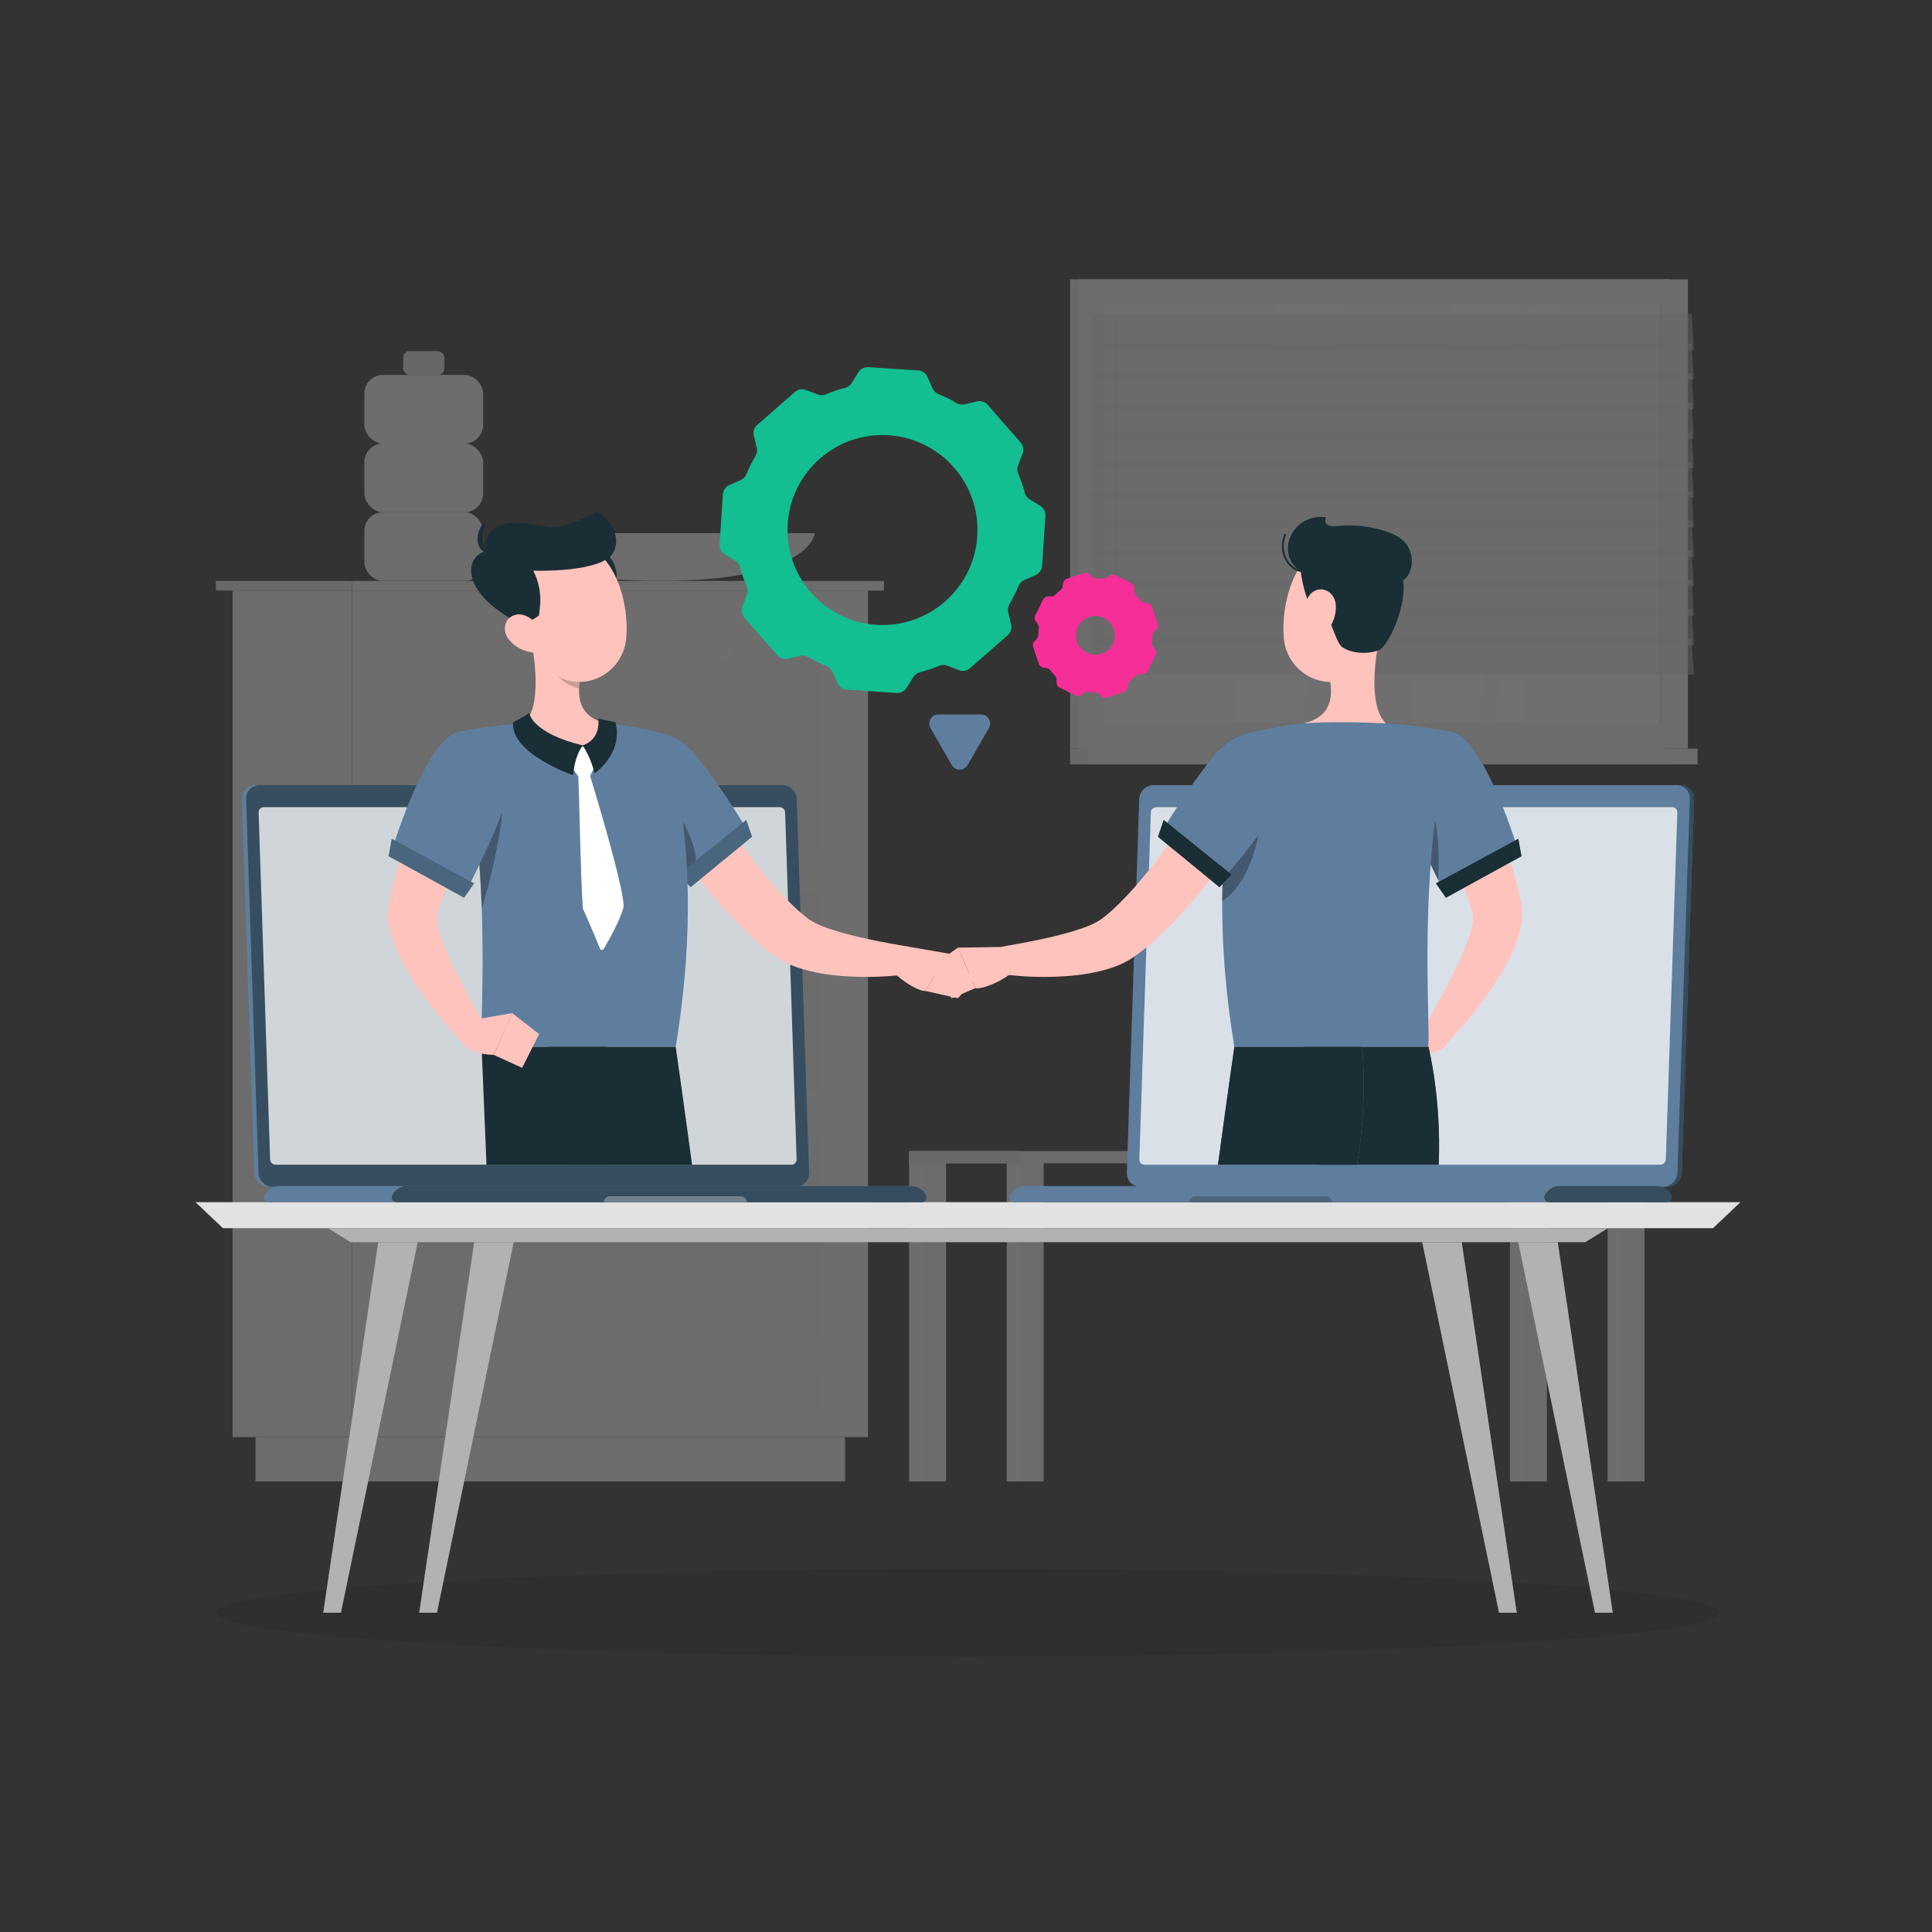 <svg xmlns="http://www.w3.org/2000/svg" id="Layer_1" viewBox="0 0 1080 1080"><rect x="0" y="0" width="1080" height="1080" fill="#333333" stroke="none"/><defs><style>      .cls-1 {        fill: #5f7e9e;      }      .cls-2, .cls-3 {        opacity: .6;      }      .cls-4 {        fill: #fafafa;      }      .cls-5, .cls-6 {        opacity: .5;      }      .cls-5, .cls-7 {        fill: #e1e1e1;      }      .cls-8 {        opacity: .76;      }      .cls-8, .cls-9, .cls-6, .cls-10, .cls-11 {        fill: #fff;      }      .cls-12 {        fill: #f0f0f0;      }      .cls-13, .cls-10, .cls-14 {        opacity: .3;      }      .cls-15 {        opacity: .3;      }      .cls-16 {        fill: #e2e2e2;      }      .cls-17 {        fill: #f62e98;      }      .cls-18, .cls-11 {        opacity: .4;      }      .cls-19 {        fill: #656565;      }      .cls-3, .cls-20, .cls-14 {        fill: #1a2e35;      }      .cls-21 {        opacity: .2;      }      .cls-22 {        fill: #e7e7e7;      }      .cls-23 {        fill: #ececec;      }      .cls-24 {        fill: #13be91;      }      .cls-25 {        fill: #f5f5f5;      }      .cls-26 {        opacity: .08;      }      .cls-27 {        fill: #ffc3bd;      }    </style></defs><g class="cls-15"><g><g><rect class="cls-25" x="844.06" y="646.86" width="14.4" height="181.27"></rect><rect class="cls-12" x="852.2" y="646.86" width="12.53" height="181.27"></rect><rect class="cls-25" x="508.21" y="646.86" width="14.4" height="181.27"></rect><rect class="cls-12" x="516.35" y="646.86" width="12.53" height="181.27"></rect><rect class="cls-25" x="898.64" y="646.86" width="14.4" height="181.27"></rect><rect class="cls-12" x="906.77" y="646.86" width="12.53" height="181.27"></rect><rect class="cls-25" x="562.79" y="646.86" width="14.4" height="181.27"></rect><rect class="cls-12" x="508.21" y="643.42" width="411.09" height="6.87" transform="translate(1427.52 1293.72) rotate(180)"></rect><rect class="cls-22" x="508.21" y="643.42" width="62.71" height="6.87" transform="translate(1079.14 1293.72) rotate(180)"></rect><rect class="cls-12" x="570.92" y="646.86" width="12.53" height="181.27"></rect></g><g><rect class="cls-23" x="674.92" y="511.41" width="38.89" height="132.02"></rect><polygon class="cls-7" points="819.23 643.42 690.16 643.42 670.67 488.91 799.74 488.91 819.23 643.42"></polygon><polygon class="cls-12" points="826.82 643.42 693.5 643.42 674.01 488.91 807.33 488.91 826.82 643.42"></polygon><polygon class="cls-4" points="752.03 643.42 726.16 643.42 733.45 488.91 759.31 488.91 752.03 643.42"></polygon><polygon class="cls-4" points="781.68 643.42 756.21 643.42 763.5 488.91 788.97 488.91 781.68 643.42"></polygon></g></g><g><rect class="cls-22" x="598.18" y="156.14" width="335.32" height="262.36"></rect><rect class="cls-12" x="602.88" y="156.14" width="340.68" height="262.36"></rect><rect class="cls-22" x="598.18" y="418.5" width="335.32" height="8.78"></rect><rect class="cls-12" x="608.25" y="418.5" width="340.68" height="8.78"></rect><rect class="cls-4" x="656.13" y="131.07" width="234.19" height="312.51" transform="translate(1060.55 -485.9) rotate(90)"></rect><polygon class="cls-9" points="787.99 404.42 810.55 170.23 849.57 170.23 827.01 404.42 787.99 404.42"></polygon><polygon class="cls-9" points="689.5 404.42 712.05 170.23 751.08 170.23 728.52 404.42 689.5 404.42"></polygon><path class="cls-12" d="M623.49,325.03c-.6,0-1.08-.48-1.08-1.08v-144.56c0-.59.48-1.08,1.08-1.08s1.08.48,1.08,1.08v144.56c0,.59-.48,1.08-1.08,1.08Z"></path><polygon class="cls-9" points="835.4 404.42 857.95 170.23 873.16 170.23 850.61 404.42 835.4 404.42"></polygon><rect class="cls-22" x="811.49" y="286.43" width="234.19" height="1.79" transform="translate(1215.91 -641.26) rotate(90)"></rect><polygon class="cls-5" points="946.89 195.76 611.57 195.76 610.28 175.7 945.6 175.7 946.89 195.76"></polygon><polygon class="cls-5" points="946.89 228.74 611.57 228.74 610.28 208.68 945.6 208.68 946.89 228.74"></polygon><polygon class="cls-5" points="946.89 261.72 611.57 261.72 610.28 241.66 945.6 241.66 946.89 261.72"></polygon><polygon class="cls-5" points="946.89 294.7 611.57 294.7 610.28 274.63 945.6 274.63 946.89 294.7"></polygon><polygon class="cls-5" points="946.89 327.67 611.57 327.67 610.28 307.61 945.6 307.61 946.89 327.67"></polygon><polygon class="cls-5" points="946.89 360.65 611.57 360.65 610.28 340.59 945.6 340.59 946.89 360.65"></polygon><polygon class="cls-5" points="946.89 212.25 611.57 212.25 610.28 192.19 945.6 192.19 946.89 212.25"></polygon><polygon class="cls-5" points="946.89 245.23 611.57 245.23 610.28 225.17 945.6 225.17 946.89 245.23"></polygon><polygon class="cls-5" points="946.89 278.21 611.57 278.21 610.28 258.15 945.6 258.15 946.89 278.21"></polygon><polygon class="cls-5" points="946.89 311.18 611.57 311.18 610.28 291.12 945.6 291.12 946.89 311.18"></polygon><polygon class="cls-5" points="946.89 344.16 611.57 344.16 610.28 324.1 945.6 324.1 946.89 344.16"></polygon><polygon class="cls-5" points="946.89 377.14 611.57 377.14 610.28 357.08 945.6 357.08 946.89 377.14"></polygon></g><g><g><g><rect class="cls-25" x="203.66" y="247.96" width="66.41" height="38.39" rx="10.44" ry="10.44" transform="translate(473.74 534.3) rotate(180)"></rect><rect class="cls-25" x="203.66" y="209.57" width="66.41" height="38.39" rx="10.44" ry="10.44" transform="translate(473.74 457.53) rotate(-180)"></rect><rect class="cls-7" x="225.36" y="196.27" width="23.01" height="13.3" rx="3.62" ry="3.62" transform="translate(473.74 405.84) rotate(180)"></rect><rect class="cls-25" x="203.66" y="286.35" width="66.41" height="38.39" rx="10.44" ry="10.44" transform="translate(473.74 611.08) rotate(180)"></rect></g><path class="cls-12" d="M455.49,298.07s-2.2,26.66-86.51,26.66-86.51-26.66-86.51-26.66h173.03Z"></path></g><g><g><rect class="cls-12" x="130" y="330.13" width="66.83" height="473.23"></rect><rect class="cls-12" x="142.83" y="803.36" width="329.56" height="24.77"></rect><rect class="cls-25" x="196.82" y="330.13" width="288.39" height="473.23" transform="translate(682.04 1133.49) rotate(180)"></rect><rect class="cls-12" x="223.09" y="498.29" width="235.85" height="111.68" transform="translate(682.04 1108.26) rotate(180)"></rect><rect class="cls-12" x="223.09" y="634.88" width="235.85" height="111.68" transform="translate(682.04 1381.44) rotate(180)"></rect><rect class="cls-12" x="223.09" y="769.81" width="235.85" height="17.02" transform="translate(682.04 1556.65) rotate(180)"></rect><path class="cls-25" d="M400.96,507.14h-119.89c-5.15,0-9.37-4.21-9.37-9.37h0c0-5.15,4.21-9.37,9.37-9.37h119.89c5.15,0,9.37,4.21,9.37,9.37h0c0,5.15-4.21,9.37-9.37,9.37Z"></path><rect class="cls-12" x="223.09" y="361.71" width="235.85" height="111.68" transform="translate(682.04 835.09) rotate(180)"></rect><path class="cls-25" d="M400.96,370.55h-119.89c-5.15,0-9.37-4.21-9.37-9.37h0c0-5.15,4.21-9.37,9.37-9.37h119.89c5.15,0,9.37,4.21,9.37,9.37h0c0,5.15-4.21,9.37-9.37,9.37Z"></path><path class="cls-25" d="M400.96,643.72h-119.89c-5.15,0-9.37-4.21-9.37-9.37h0c0-5.15,4.21-9.37,9.37-9.37h119.89c5.15,0,9.37,4.21,9.37,9.37h0c0,5.15-4.21,9.37-9.37,9.37Z"></path></g><rect class="cls-12" x="196.82" y="324.74" width="297.3" height="5.4"></rect><rect class="cls-22" x="120.66" y="324.74" width="76.16" height="5.4" transform="translate(317.48 654.87) rotate(180)"></rect></g></g></g><ellipse id="_x3C_Path_x3E_" class="cls-26" cx="541.1" cy="901.51" rx="420.45" ry="24.55"></ellipse><g><polygon class="cls-16" points="957.58 686.55 124.63 686.55 109.26 672.01 972.95 672.01 957.58 686.55"></polygon><g><polygon class="cls-19" points="886.16 694.38 196.05 694.38 183.32 686.55 898.89 686.55 886.16 694.38"></polygon><polygon class="cls-6" points="886.16 694.38 196.05 694.38 183.32 686.55 898.89 686.55 886.16 694.38"></polygon></g><g><polygon class="cls-19" points="190.58 901.51 180.68 901.51 211.42 694.38 233.5 694.38 190.58 901.51"></polygon><polygon class="cls-6" points="190.58 901.51 180.68 901.51 211.42 694.38 233.5 694.38 190.58 901.51"></polygon></g><g><polygon class="cls-19" points="244.25 901.51 234.34 901.51 265.08 694.38 287.17 694.38 244.25 901.51"></polygon><polygon class="cls-6" points="244.25 901.51 234.34 901.51 265.08 694.38 287.17 694.38 244.25 901.51"></polygon></g><g><polygon class="cls-19" points="891.62 901.51 901.53 901.51 870.79 694.38 848.7 694.38 891.62 901.51"></polygon><polygon class="cls-6" points="891.62 901.51 901.53 901.51 870.79 694.38 848.7 694.38 891.62 901.51"></polygon></g><g><polygon class="cls-19" points="837.96 901.51 847.87 901.51 817.13 694.38 795.04 694.38 837.96 901.51"></polygon><polygon class="cls-6" points="837.96 901.51 847.87 901.51 817.13 694.38 795.04 694.38 837.96 901.51"></polygon></g></g><g><path class="cls-24" d="M485.33,205.22l28,1.87c2.21.15,4.16,1.5,5.07,3.53l2.95,6.57c.63,1.41,1.8,2.49,3.23,3.08,3.53,1.45,6.94,3.14,10.2,5.05,1.33.78,2.9,1.05,4.41.7l7.01-1.64c2.16-.51,4.42.22,5.88,1.89l18.48,21.12c1.46,1.67,1.88,4.01,1.09,6.08l-2.56,6.73c-.55,1.45-.49,3.03.1,4.46,1.46,3.48,2.68,7.08,3.65,10.78.39,1.49,1.31,2.79,2.62,3.61l6.12,3.79c1.88,1.17,2.97,3.28,2.82,5.49l-1.87,28c-.15,2.21-1.5,4.16-3.53,5.07l-6.57,2.95c-1.41.63-2.49,1.8-3.08,3.23-1.45,3.53-3.14,6.94-5.05,10.2-.78,1.33-1.05,2.9-.7,4.41l1.64,7.01c.51,2.16-.22,4.42-1.89,5.88l-21.12,18.48c-1.67,1.46-4.01,1.88-6.08,1.09l-6.73-2.56c-1.44-.55-3.03-.49-4.46.1-3.48,1.45-7.08,2.67-10.77,3.64-1.49.39-2.79,1.31-3.61,2.62l-3.8,6.12c-1.17,1.88-3.28,2.97-5.49,2.82l-28-1.87c-2.21-.15-4.16-1.5-5.07-3.53l-2.95-6.57c-.63-1.41-1.8-2.49-3.23-3.08-3.53-1.45-6.94-3.14-10.19-5.04-1.33-.78-2.9-1.05-4.4-.7l-7.01,1.64c-2.16.51-4.42-.22-5.88-1.89l-18.48-21.12c-1.46-1.67-1.88-4.01-1.09-6.08l2.56-6.72c.55-1.45.49-3.03-.1-4.46-1.46-3.49-2.68-7.09-3.65-10.79-.39-1.49-1.31-2.79-2.62-3.61l-6.11-3.79c-1.88-1.17-2.97-3.28-2.82-5.49l1.87-28c.15-2.21,1.5-4.16,3.53-5.07l6.56-2.94c1.41-.63,2.49-1.8,3.08-3.23,1.45-3.54,3.14-6.95,5.05-10.21.78-1.33,1.05-2.9.7-4.41l-1.64-7c-.51-2.16.22-4.42,1.89-5.88l21.12-18.48c1.67-1.46,4.01-1.88,6.08-1.09l6.73,2.56c1.44.55,3.03.49,4.46-.1,3.48-1.46,7.08-2.68,10.78-3.64,1.49-.39,2.79-1.31,3.61-2.62l3.79-6.12c1.17-1.88,3.28-2.97,5.49-2.82ZM440.34,292.76c-1.95,29.25,20.16,54.56,49.44,56.52,29.25,1.95,54.57-20.19,56.52-49.44,1.95-29.25-20.19-54.57-49.44-56.52-29.28-1.96-54.56,20.19-56.52,49.44Z"></path><path class="cls-17" d="M596.29,323.57l9.62-3.25c1.03-.35,2.17-.1,2.96.65l1.6,1.51c.55.51,1.27.78,2.02.78,1.33,0,2.64.09,3.94.26.74.1,1.49-.07,2.1-.51l1.78-1.28c.88-.63,2.04-.73,3.02-.25l9.1,4.5c.97.48,1.6,1.46,1.64,2.55l.06,2.19c.02.75.34,1.45.87,1.98.92.93,1.79,1.92,2.6,2.97.46.59,1.11,1.01,1.85,1.13l2.16.35c1.07.18,1.96.93,2.31,1.96l3.25,9.62c.35,1.03.1,2.17-.65,2.96l-1.5,1.6c-.51.55-.78,1.27-.78,2.02,0,1.33-.09,2.64-.26,3.94-.1.74.07,1.49.51,2.1l1.28,1.78c.63.88.73,2.04.25,3.02l-4.5,9.1c-.48.97-1.46,1.6-2.55,1.64l-2.19.06c-.75.02-1.45.34-1.98.87-.93.92-1.92,1.79-2.97,2.6-.59.46-1.01,1.11-1.13,1.85l-.35,2.17c-.18,1.07-.93,1.96-1.96,2.31l-9.62,3.25c-1.03.35-2.17.1-2.96-.65l-1.6-1.51c-.55-.51-1.27-.78-2.02-.78-1.33,0-2.64-.09-3.94-.26-.74-.1-1.49.07-2.1.51l-1.78,1.28c-.88.63-2.04.73-3.02.25l-9.1-4.5c-.97-.48-1.6-1.46-1.64-2.55l-.06-2.19c-.02-.75-.34-1.45-.87-1.98-.92-.93-1.8-1.93-2.61-2.98-.46-.59-1.11-1.01-1.85-1.13l-2.16-.35c-1.07-.18-1.96-.93-2.31-1.96l-3.25-9.62c-.35-1.03-.1-2.17.65-2.96l1.5-1.59c.51-.55.78-1.27.78-2.02,0-1.33.09-2.65.26-3.95.1-.74-.07-1.49-.51-2.1l-1.28-1.78c-.63-.88-.73-2.04-.25-3.02l4.5-9.1c.48-.97,1.46-1.6,2.55-1.64l2.19-.06c.75-.02,1.45-.34,1.98-.87.93-.92,1.92-1.79,2.97-2.6.59-.46,1.01-1.11,1.13-1.85l.35-2.16c.18-1.07.93-1.96,1.96-2.31ZM602.03,358.65c1.92,5.68,8.08,8.74,13.77,6.81,5.68-1.92,8.74-8.09,6.81-13.77-1.92-5.68-8.09-8.74-13.77-6.81-5.69,1.92-8.74,8.09-6.81,13.77Z"></path><path class="cls-1" d="M540.89,427.69l11.93-20.66c1.96-3.39-.49-7.63-4.4-7.63h-23.86c-3.91,0-6.36,4.24-4.4,7.63l11.93,20.66c1.96,3.39,6.85,3.39,8.81,0Z"></path></g><g><g><path class="cls-1" d="M150.11,663.38h292.32c4.26,0,7.62-3.48,7.48-7.74l-6.92-208.99c-.14-4.26-3.74-7.74-7.99-7.74H142.68c-4.25,0-7.62,3.48-7.48,7.74l6.92,208.99c.14,4.26,3.74,7.74,7.99,7.74Z"></path><g><path class="cls-1" d="M152.5,663.38h292.32c4.26,0,7.62-3.48,7.48-7.74l-6.92-208.99c-.14-4.26-3.74-7.74-7.99-7.74H145.07c-4.25,0-7.62,3.48-7.48,7.74l6.92,208.99c.14,4.26,3.74,7.74,7.99,7.74Z"></path><g class="cls-2"><path class="cls-20" d="M152.5,663.38h292.32c4.26,0,7.62-3.48,7.48-7.74l-6.92-208.99c-.14-4.26-3.74-7.74-7.99-7.74H145.07c-4.25,0-7.62,3.48-7.48,7.74l6.92,208.99c.14,4.26,3.74,7.74,7.99,7.74Z"></path></g></g><g><path class="cls-1" d="M156.26,663h353.04c3.68,0,6.87,2.14,8.34,5.21.85,1.77-.45,3.8-2.44,3.8H150.36c-1.99,0-3.29-2.04-2.44-3.8,1.47-3.07,4.66-5.21,8.34-5.21Z"></path><path class="cls-3" d="M509.3,663H227.58c-3.68,0-6.87,2.14-8.34,5.21-.85,1.77.45,3.8,2.44,3.8h293.53c1.99,0,3.29-2.04,2.44-3.8-1.47-3.07-4.66-5.21-8.34-5.21Z"></path><path class="cls-10" d="M340.9,668.73h73.29c1.81,0,3.28,1.48,3.28,3.28h-79.86c0-1.81,1.48-3.28,3.28-3.28Z"></path></g><path class="cls-8" d="M445.31,648.08l-6.42-193.87c-.05-1.66-1.46-3.01-3.11-3.01H147.48c-1.66,0-2.97,1.36-2.91,3.01l6.42,193.87c.05,1.66,1.46,3.01,3.11,3.01h288.3c1.66,0,2.97-1.36,2.91-3.01Z"></path><path class="cls-11" d="M289.17,445.4c.04,1.25,1.09,2.27,2.34,2.27s2.23-1.02,2.19-2.27c-.04-1.25-1.09-2.27-2.34-2.27s-2.23,1.02-2.19,2.27Z"></path></g><g><path class="cls-27" d="M382.23,424.05c3.85,6.16,7.99,12.7,12.12,18.97,4.2,6.29,8.41,12.57,12.73,18.74,8.64,12.32,17.64,24.35,27.25,35.19,4.83,5.33,9.79,10.49,14.86,14.59l1.87,1.49c.42.3.74.64,1.29.96.93.68,2.21,1.33,3.49,2.03,2.66,1.34,5.79,2.54,9.06,3.6,3.27,1.11,6.72,2.09,10.24,2.96,3.52.92,7.13,1.74,10.77,2.5,7.26,1.55,14.85,2.95,22.15,4.21v15.22c-4.18.61-8.09.91-12.14,1.2-4.03.31-8.06.38-12.13.41-8.14-.03-16.34-.54-24.85-1.97-4.25-.78-8.58-1.77-13.12-3.31-2.29-.82-4.58-1.7-7-2.98-1.18-.57-2.44-1.36-3.65-2.1l-2.81-1.96c-7.29-5.27-13.48-10.98-19.29-16.9-11.54-11.84-21.57-24.37-31-37.24-4.71-6.43-9.23-12.96-13.58-19.61-4.38-6.68-8.58-13.22-12.7-20.35l26.43-15.65Z"></path><path class="cls-1" d="M345.75,428.22c-2.13,19.05,43.2,64.54,43.2,64.54l30.68-25.6s-14.49-24.86-29.8-43.83c-17.44-21.61-41.68-16.61-44.09,4.89Z"></path><path class="cls-13" d="M370.55,441.77c-12.12-12.92-17.91-16.37-24.88-11.2.93,20.11,43.29,62.19,43.29,62.19,2.86-21.59-8.15-35.46-18.41-50.99Z"></path><g><polygon class="cls-1" points="417.17 458.38 420.4 467.76 386.06 495.94 379.26 488.88 417.17 458.38"></polygon><polygon class="cls-14" points="417.17 458.38 420.4 467.76 386.06 495.94 379.26 488.88 417.17 458.38"></polygon></g><path class="cls-27" d="M506.51,528.98l23.83,4.1-13.12,20.84c-3.11.51-15.57-6.24-21.07-14.6l10.36-10.34Z"></path><polygon class="cls-27" points="545.01 547.23 535.49 558.03 517.22 553.92 530.34 533.08 545.01 547.23"></polygon><path class="cls-1" d="M370.45,410.03s26.04,61.2,7.28,175.17h-108.4c-1.32-16.64,6.32-97.81-12.45-176.22,0,0,18.45-3.73,36.13-4.58,13.83-.67,33.86-1.11,46.08,0,16.1,1.46,31.37,5.62,31.37,5.62Z"></path><path class="cls-13" d="M281.09,428.34c2.25,12.9-.75,43.78-11.8,79.45-.99-27.46-3.75-59.29-10.64-91.01v-.15c7.11-.73,20.29-.38,22.44,11.71Z"></path><path class="cls-27" d="M295.76,352.52c3.42,14.83,7.26,41.99-2.77,51.89,0,0,4.33,12.28,31.88,12.28,30.29,0,14.2-12.28,14.2-12.28-16.67-3.95-16.67-16.21-14.19-27.73l-29.13-24.15Z"></path><path class="cls-9" d="M326.76,417.82l6.46,6.89c.39.42.49,1.03.24,1.55l-3.24,6.8c-.22.46-.68.77-1.19.79l-4.92.24c-.48.02-.93-.2-1.21-.59l-4.54-6.53c-.36-.52-.33-1.21.08-1.69l6.24-7.4c.54-.64,1.51-.66,2.07-.05Z"></path><path class="cls-20" d="M325.69,416.69c-4.99,7.31-5.27,16.69-5.27,16.69,0,0-35.19-12.03-33.6-29.65,0,0,5.93-2.87,9-5.21,0,0,1.16,11.11,29.86,18.17Z"></path><path class="cls-20" d="M325.69,416.69c4.99,7.31,6.65,15.64,6.65,15.64,0,0,16.32-11.17,11.68-28.59,0,0-5.23-1.11-9.6-2.06,0,0,2.03,11.25-8.73,15.02Z"></path><path class="cls-9" d="M329.68,433.13c2.21,7.2,18.52,60.58,18.93,73.36,0,.11,0,.21-.03.32-1.5,6.88-8.32,18.93-11.1,23.66-.48.82-1.7.74-2.06-.14-1.91-4.65-6.53-15.81-9.54-22.34-.06-.13-.09-.26-.1-.4-1.44-23.31-1.82-59.55-2.54-74.06-.03-.66.49-1.2,1.16-1.2h4.19c.51,0,.95.32,1.1.8Z"></path><path class="cls-21" d="M307.64,362.37l17.24,14.28c-.6,2.73-1.04,5.49-1.14,8.18-6.35-.91-15.26-7.85-16.16-14.46-.45-3.3-.42-6.47.06-8Z"></path><path class="cls-20" d="M338.21,308.43c4.1,3.06,11.1,16,2.14,19.37-8.96,3.37-12.17-26.86-2.14-19.37Z"></path><path class="cls-27" d="M290.42,334.74c4.11,19.74,5.51,31.47,17.07,40.57,17.39,13.68,40.7,1.87,42.58-18.5,1.69-18.33-5.32-47.54-26-53.31-20.38-5.68-37.77,11.49-33.66,31.23Z"></path><path class="cls-20" d="M293,349.62l8.3-5.54.53-4.8c.77-6.98-.53-14.03-3.74-20.28h0s40.26,1.51,45.26-11.1c5-12.61-9.21-22.07-9.21-22.07,0,0-14.25,8.16-23.88,8.83-9.63.67-39.05-11.37-39.05,13.51-12.97,4.01-12.56,25.41,21.79,41.46"></path><path class="cls-20" d="M272.71,309.13s-5.33-4.25-1.36-17.17c-4.88,2.44-7.23,15.63,1.36,17.17Z"></path><path class="cls-27" d="M284.59,357.65c3.49,4.26,8.59,6.59,13.06,7.06,6.72.71,8.74-5.5,5.76-11.19-2.68-5.12-9.41-11.67-15.61-9.74-6.11,1.9-7.2,9-3.21,13.87Z"></path><path class="cls-20" d="M386.88,651.1h-69.27c-6.23-37.62-11.24-65.91-11.24-65.91h71.35s4.02,27.83,9.16,65.91Z"></path><path class="cls-20" d="M271.95,651.1c-1.56-37.62-2.73-65.91-2.73-65.91h69.96s.36,28.65.49,65.91h-67.71Z"></path><path class="cls-27" d="M277.56,439.45l-4.81,8.29c-1.63,2.84-3.21,5.72-4.75,8.62-3.11,5.79-6.12,11.62-8.98,17.48-2.8,5.87-5.49,11.78-7.9,17.71-1.17,2.96-2.32,5.94-3.33,8.91l-1.53,4.44-1.29,4.43-.33,1.11-.16.55c-.05.19-.02.07-.05.12-.06.03-.1.24-.16.49-.09.56-.09,1.48,0,2.54.17,2.15.76,4.84,1.61,7.6,1.72,5.54,4.14,11.5,6.93,17.34,5.48,11.77,12.17,23.65,18.74,35.25l-11.99,9.37c-5.13-5.13-9.7-10.37-14.22-15.88-4.49-5.5-8.74-11.23-12.78-17.27-3.94-6.11-7.8-12.41-10.92-19.72-1.56-3.67-3-7.57-3.99-12.18-.47-2.32-.81-4.83-.83-7.7.02-1.47.08-2.97.35-4.63l.19-1.14.14-.7.28-1.39c1.35-7.53,3.45-14.61,5.72-21.62,2.28-6.98,4.98-13.7,7.83-20.33,2.88-6.61,6.02-13.05,9.37-19.38,1.69-3.16,3.42-6.28,5.21-9.39,1.79-3.17,3.58-6.09,5.73-9.39l25.92,16.48Z"></path><path class="cls-1" d="M256.87,408.98c-19.08,2.79-38.73,69.23-38.73,69.23l41.06,22.75s16.64-31.6,24.57-55.07c8.31-24.59-6.44-39.9-26.9-36.91Z"></path><g><polygon class="cls-1" points="218.98 468.86 217.24 478.62 259.43 501.83 265.05 493.8 218.98 468.86"></polygon><polygon class="cls-14" points="218.98 468.86 217.24 478.62 259.43 501.83 265.05 493.8 218.98 468.86"></polygon></g><path class="cls-27" d="M266.14,569.84l20.18-3.52-10.36,23.36s-18.42-.11-17.57-9.6l7.75-10.24Z"></path><polygon class="cls-27" points="301.37 578.06 291.89 596.93 275.96 589.68 286.31 566.33 301.37 578.06"></polygon></g></g><g><g><g><path class="cls-1" d="M932.1,663.38h-292.32c-4.26,0-7.62-3.48-7.48-7.74l6.92-208.99c.14-4.26,3.74-7.74,7.99-7.74h292.32c4.25,0,7.62,3.48,7.48,7.74l-6.92,208.99c-.14,4.26-3.74,7.74-7.99,7.74Z"></path><path class="cls-3" d="M932.1,663.38h-292.32c-4.26,0-7.62-3.48-7.48-7.74l6.92-208.99c.14-4.26,3.74-7.74,7.99-7.74h292.32c4.25,0,7.62,3.48,7.48,7.74l-6.92,208.99c-.14,4.26-3.74,7.74-7.99,7.74Z"></path></g><path class="cls-1" d="M929.71,663.38h-292.32c-4.26,0-7.62-3.48-7.48-7.74l6.92-208.99c.14-4.26,3.74-7.74,7.99-7.74h292.32c4.25,0,7.62,3.48,7.48,7.74l-6.92,208.99c-.14,4.26-3.74,7.74-7.99,7.74Z"></path><g><path class="cls-1" d="M925.95,663h-353.04c-3.68,0-6.87,2.14-8.34,5.21-.85,1.77.45,3.8,2.44,3.8h364.84c1.99,0,3.29-2.04,2.44-3.8-1.47-3.07-4.66-5.21-8.34-5.21Z"></path><path class="cls-3" d="M925.95,663h-54.11c-3.68,0-6.87,2.14-8.34,5.21-.85,1.77.45,3.8,2.44,3.8h65.91c1.99,0,3.29-2.04,2.44-3.8-1.47-3.07-4.66-5.21-8.34-5.21Z"></path><path class="cls-21" d="M741.31,668.73h-73.29c-1.81,0-3.28,1.48-3.28,3.28h79.86c0-1.81-1.48-3.28-3.28-3.28Z"></path></g><path class="cls-8" d="M636.9,648.08l6.42-193.87c.05-1.66,1.46-3.01,3.11-3.01h288.3c1.66,0,2.97,1.36,2.91,3.01l-6.42,193.87c-.05,1.66-1.46,3.01-3.11,3.01h-288.3c-1.66,0-2.97-1.36-2.91-3.01Z"></path><path class="cls-18" d="M793.03,445.4c-.04,1.25-1.09,2.27-2.34,2.27s-2.23-1.02-2.19-2.27c.04-1.25,1.09-2.27,2.34-2.27s2.23,1.02,2.19,2.27Z"></path></g><g><path class="cls-27" d="M771.97,352.52c-3.42,14.83-7.26,41.99,2.77,51.89,0,0-4.33,12.28-31.88,12.28-30.29,0-14.2-12.28-14.2-12.28,16.67-3.95,16.67-16.21,14.19-27.73l29.13-24.15Z"></path><path class="cls-27" d="M816.1,422.97c2.14,3.31,3.94,6.23,5.73,9.39,1.79,3.11,3.52,6.24,5.21,9.39,3.35,6.32,6.49,12.77,9.37,19.38,2.85,6.63,5.55,13.35,7.83,20.33,2.27,7,4.37,14.08,5.72,21.62l.28,1.39.14.7.19,1.14c.26,1.66.33,3.16.35,4.63-.02,2.87-.36,5.38-.83,7.7-.99,4.61-2.43,8.51-3.99,12.18-3.12,7.31-6.98,13.61-10.92,19.72-4.04,6.04-8.29,11.77-12.78,17.27-4.52,5.51-9.1,10.75-14.22,15.88l-11.99-9.37c6.57-11.6,13.26-23.48,18.74-35.25,2.79-5.84,5.2-11.8,6.93-17.34.84-2.76,1.43-5.44,1.61-7.6.1-1.06.1-1.98,0-2.54-.06-.25-.1-.46-.16-.49-.02-.05,0,.06-.05-.12l-.16-.55-.33-1.11-1.29-4.43-1.53-4.44c-1.01-2.96-2.16-5.94-3.33-8.91-2.4-5.92-5.1-11.83-7.9-17.71-2.86-5.86-5.87-11.69-8.98-17.48-1.54-2.9-3.13-5.78-4.75-8.62l-4.81-8.29,25.92-16.48Z"></path><path class="cls-1" d="M810.86,408.98c19.08,2.79,38.73,69.23,38.73,69.23l-41.06,22.75s-16.64-31.6-24.57-55.07c-8.31-24.59,6.44-39.9,26.9-36.91Z"></path><path class="cls-13" d="M798.44,445.39l-3.1,28.47c3.1,6.83,6.14,13.1,8.5,17.89.89-11.49.87-29.97-5.4-46.36Z"></path><g><polygon class="cls-1" points="848.76 468.86 850.5 478.62 808.3 501.83 802.68 493.8 848.76 468.86"></polygon><polygon class="cls-20" points="848.76 468.86 850.5 478.62 808.3 501.83 802.68 493.8 848.76 468.86"></polygon></g><path class="cls-27" d="M801.6,569.84l-20.18-3.52,10.36,23.36s18.42-.11,17.57-9.6l-7.75-10.24Z"></path><polygon class="cls-27" points="766.36 578.06 775.84 596.93 791.77 589.68 781.42 566.33 766.36 578.06"></polygon><path class="cls-1" d="M697.29,410.03s-26.04,61.2-7.28,175.17h108.4c1.32-16.64-6.32-97.81,12.45-176.22,0,0-18.45-3.73-36.13-4.58-13.83-.67-33.86-1.11-46.08,0-16.1,1.46-31.37,5.62-31.37,5.62Z"></path><path class="cls-13" d="M685.63,462.37c-1.39,11.84-2.34,25.63-2.41,41.31,14.75-9.61,19.99-31.64,22.08-47.6l-19.67,6.29Z"></path><path class="cls-27" d="M711.93,439.7c-4.12,7.13-8.33,13.67-12.7,20.35-4.35,6.64-8.87,13.17-13.58,19.61-9.43,12.87-19.46,25.4-31,37.24-5.81,5.92-12,11.63-19.29,16.9l-2.81,1.96c-1.21.74-2.47,1.53-3.65,2.1-2.41,1.28-4.7,2.17-7,2.98-4.54,1.54-8.86,2.53-13.12,3.31-8.51,1.43-16.72,1.94-24.85,1.97-4.07-.03-8.1-.1-12.13-.41-4.05-.29-7.97-.59-12.13-1.2v-15.22c7.3-1.26,14.89-2.66,22.14-4.21,3.65-.76,7.25-1.58,10.77-2.5,3.53-.87,6.97-1.85,10.24-2.96,3.27-1.06,6.4-2.26,9.06-3.6,1.27-.69,2.55-1.35,3.49-2.03.54-.33.86-.66,1.29-.96l1.87-1.49c5.06-4.11,10.02-9.26,14.86-14.59,9.61-10.85,18.61-22.88,27.25-35.19,4.33-6.16,8.54-12.44,12.73-18.74,4.14-6.27,8.27-12.81,12.12-18.97l26.43,15.65Z"></path><path class="cls-1" d="M721.98,428.22c2.13,19.05-40.28,65.22-40.28,65.22l-33.6-26.27s14.49-24.86,29.8-43.83c17.44-21.61,41.68-16.61,44.09,4.89Z"></path><g><polygon class="cls-1" points="650.56 458.38 647.33 467.76 681.68 495.94 688.47 488.88 650.56 458.38"></polygon><polygon class="cls-20" points="650.56 458.38 647.33 467.76 681.68 495.94 688.47 488.88 650.56 458.38"></polygon></g><path class="cls-27" d="M559.66,529.37l-24.17.37,9.74,22.62c2.99.98,16.35-3.76,23.07-11.17l-8.64-11.81Z"></path><polygon class="cls-27" points="518.8 541.45 532.02 558.03 545.23 552.35 535.49 529.74 518.8 541.45"></polygon><path class="cls-27" d="M777.31,334.74c-4.11,19.74-5.51,31.47-17.07,40.57-17.39,13.68-40.7,1.87-42.58-18.5-1.69-18.33,5.32-47.54,26-53.31,20.38-5.68,37.77,11.49,33.66,31.23Z"></path><g><path class="cls-1" d="M804.25,651.1c1.56-37.62-5.74-65.91-5.74-65.91h-69.96s8.12,28.65,7.98,65.91h67.71Z"></path><path class="cls-20" d="M804.25,651.1c1.56-37.62-5.74-65.91-5.74-65.91h-69.96s8.12,28.65,7.98,65.91h67.71Z"></path></g><path class="cls-20" d="M734.46,340.68c-3.86-1.93-8.67-21.2-7.35-28.07,1.33-6.87,16.87-14.22,32.17-11.44,15.3,2.77,21.86,8.14,24.82,22.05,3.07,14.46-8.07,38.51-13.58,40.36-7.38,2.48-15.13,1.4-20.03-1.69-4.92-3.1-7.47-25.18-16.02-21.2Z"></path><path class="cls-20" d="M730.41,319.54c-7.47.42-14.58-11.44-7.71-22.05,6.87-10.6,18.55-8.31,18.55-8.31,0,0-3.13,6.08,7.29,4.82,10.42-1.26,29.79,1.63,36.57,8.91,8.35,8.98,3.31,26.63-9.28,22.29-12.59-4.34-45.42-5.66-45.42-5.66Z"></path><path class="cls-20" d="M728.41,319.82c-2.8,0-5.76-1.48-8.06-4.12-3.09-3.55-5.36-9.88-2.47-17.02.11-.28.43-.41.71-.3.28.11.41.43.3.71-2.71,6.69-.6,12.6,2.28,15.91,2.55,2.92,5.92,4.29,8.82,3.56.29-.08.58.1.66.39.07.29-.1.59-.39.66-.6.15-1.22.23-1.85.23Z"></path><path class="cls-27" d="M746.71,338.19c.4,5.49-1.7,10.69-4.61,14.11-4.38,5.14-10.12,2.03-11.88-4.15-1.58-5.56-1.2-14.94,4.63-17.81,5.74-2.83,11.42,1.57,11.87,7.85Z"></path><g><path class="cls-1" d="M680.85,651.1h77.75c6.23-37.62,2.76-65.91,2.76-65.91h-71.35s-4.02,27.83-9.16,65.91Z"></path><path class="cls-20" d="M680.85,651.1h77.75c6.23-37.62,2.76-65.91,2.76-65.91h-71.35s-4.02,27.83-9.16,65.91Z"></path></g></g></g></svg>